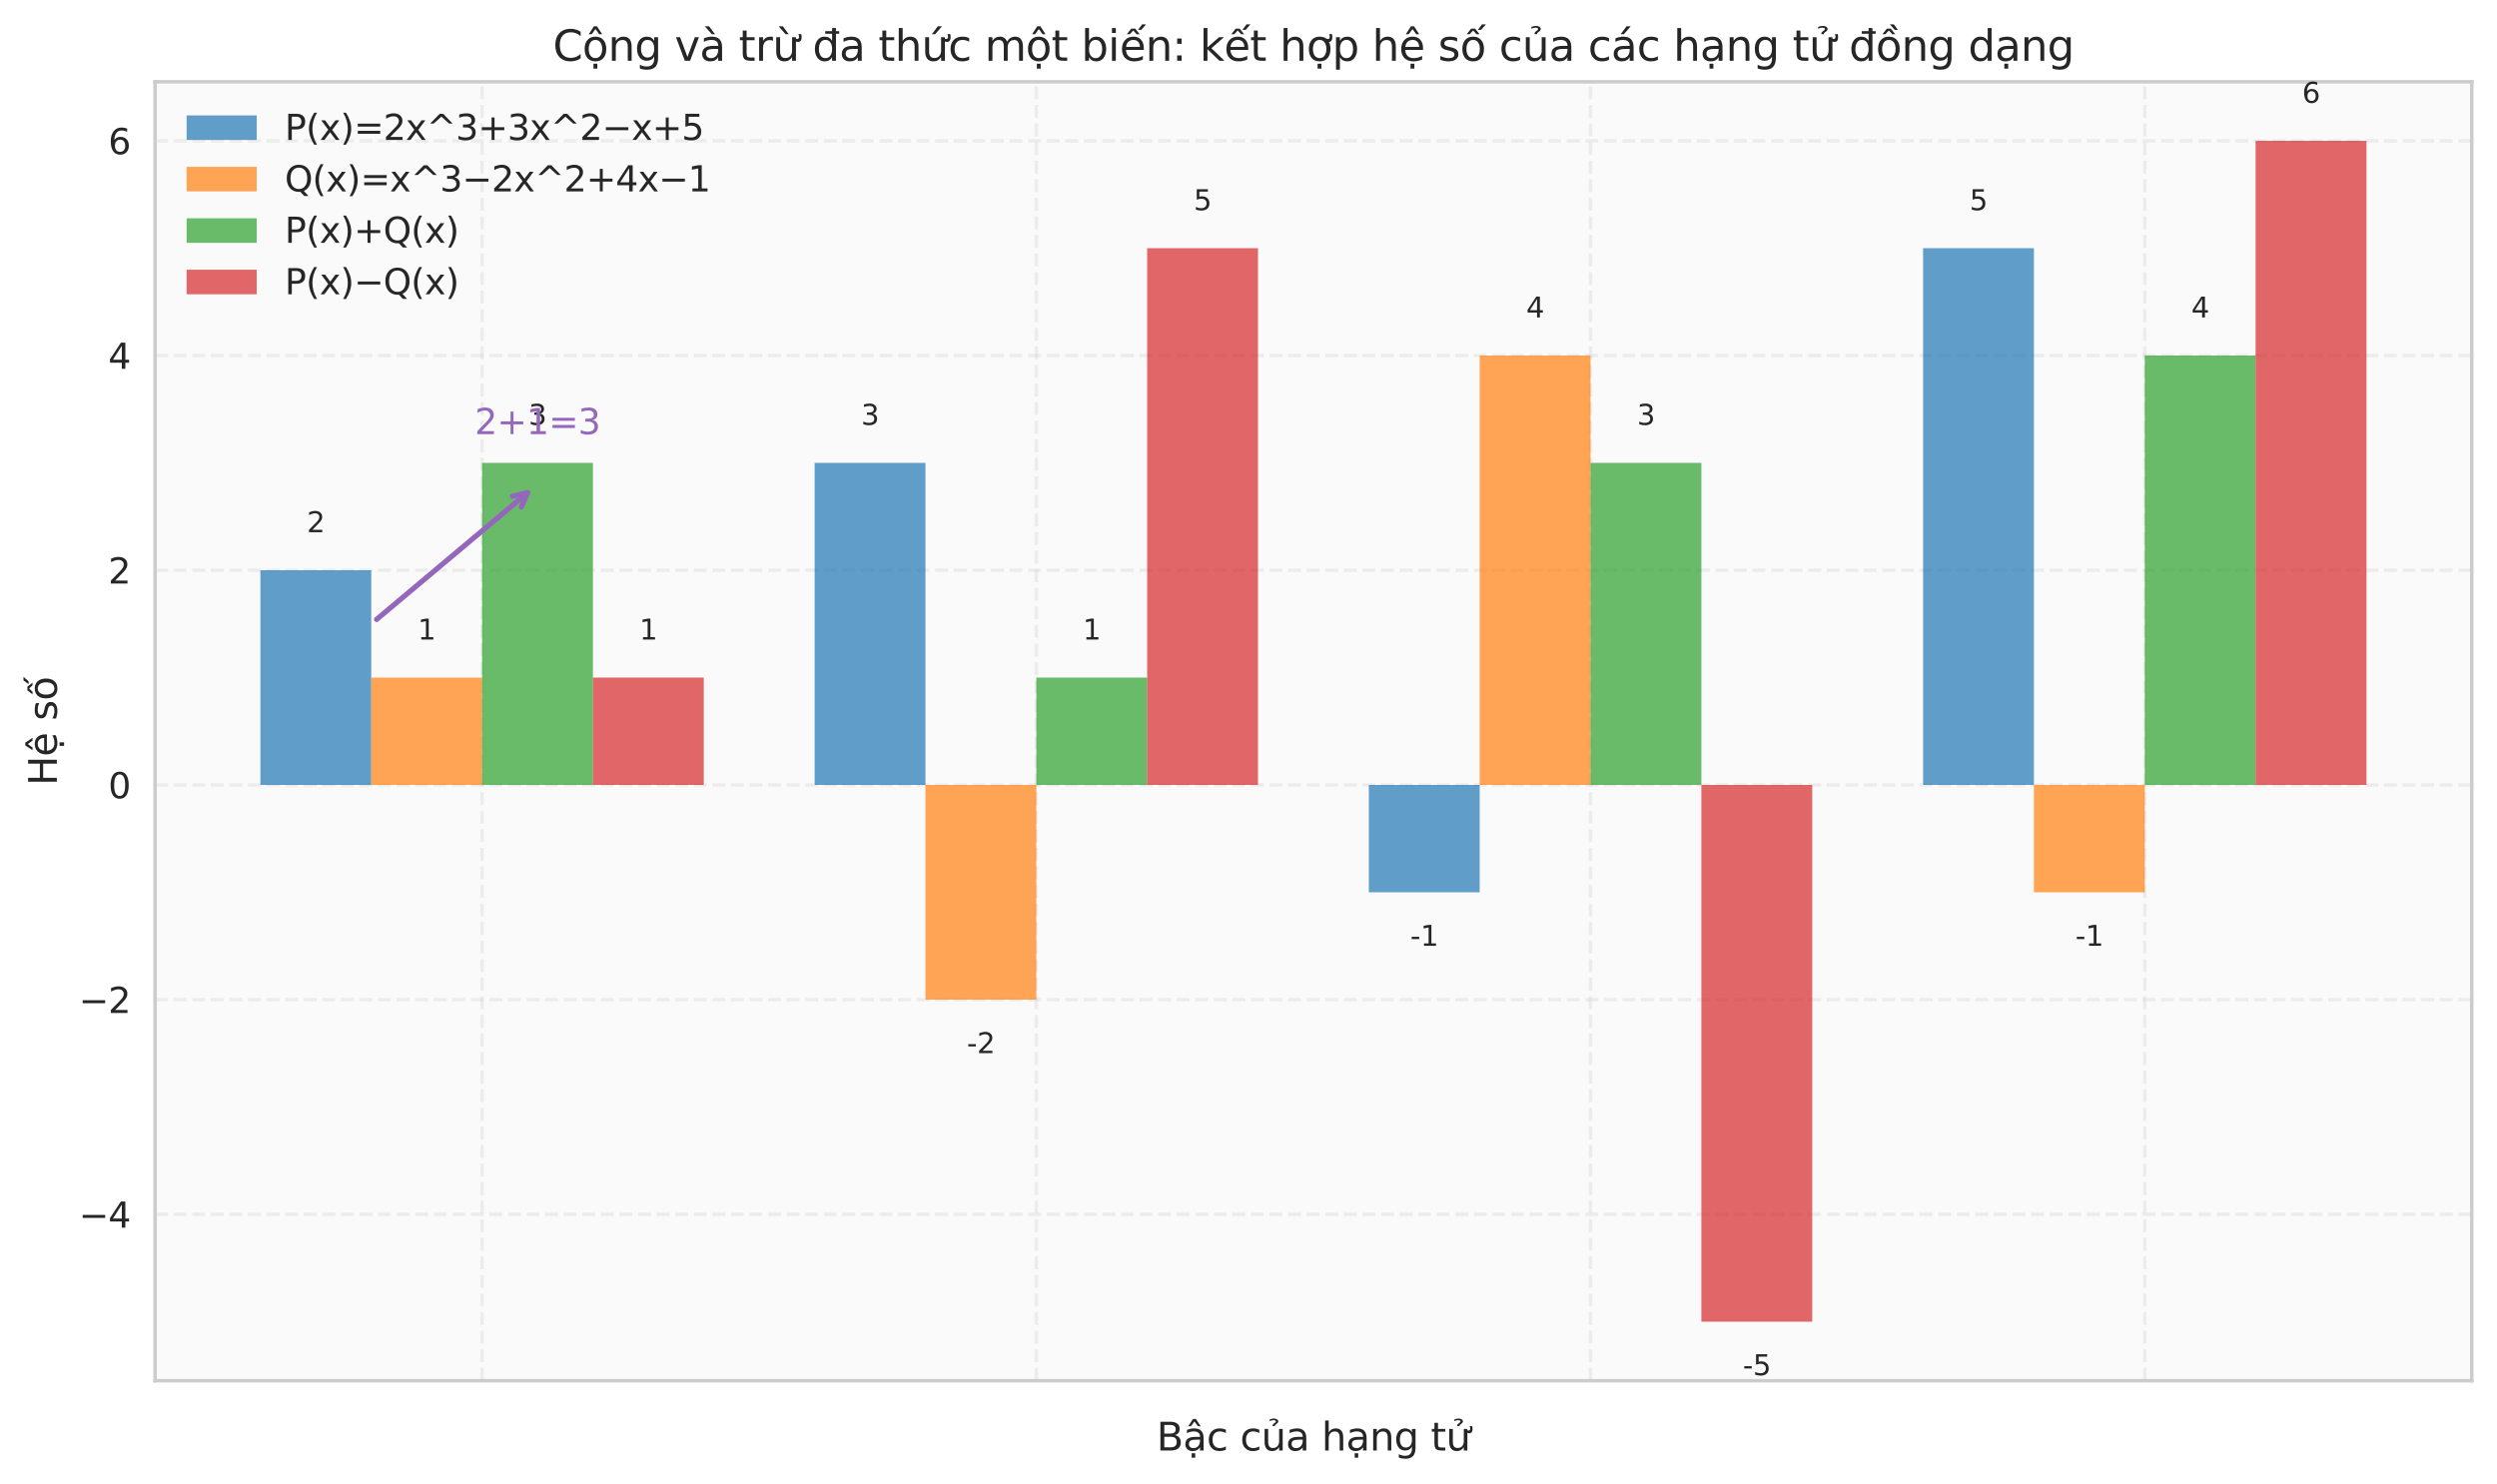 <?xml version="1.0" encoding="utf-8" standalone="no"?>
<!DOCTYPE svg PUBLIC "-//W3C//DTD SVG 1.1//EN"
  "http://www.w3.org/Graphics/SVG/1.1/DTD/svg11.dtd">
<svg xmlns:xlink="http://www.w3.org/1999/xlink" width="712.517pt" height="423.448pt" viewBox="0 0 712.517 423.448" xmlns="http://www.w3.org/2000/svg" version="1.1">
 <defs>
  <style type="text/css">*{stroke-linejoin: round; stroke-linecap: butt}</style>
 </defs>
 <g id="figure_1">
  <g id="patch_1">
   <path d="M 0 423.448 
L 712.517 423.448 
L 712.517 0 
L 0 0 
z
" style="fill: #ffffff"/>
  </g>
  <g id="axes_1">
   <g id="patch_2">
    <path d="M 44.253 394.051 
L 705.317 394.051 
L 705.317 23.342 
L 44.253 23.342 
z
" style="fill: #fafafa"/>
   </g>
   <g id="matplotlib.axis_1">
    <g id="xtick_1">
     <g id="line2d_1">
      <path d="M 137.561 394.051 
L 137.561 23.342 
" clip-path="url(#pf7cdc76fb6)" style="fill: none; stroke-dasharray: 3.7,1.6; stroke-dashoffset: 0; stroke: #cccccc; stroke-opacity: 0.3"/>
     </g>
     <g id="line2d_2"/>
    </g>
    <g id="xtick_2">
     <g id="line2d_3">
      <path d="M 295.711 394.051 
L 295.711 23.342 
" clip-path="url(#pf7cdc76fb6)" style="fill: none; stroke-dasharray: 3.7,1.6; stroke-dashoffset: 0; stroke: #cccccc; stroke-opacity: 0.3"/>
     </g>
     <g id="line2d_4"/>
    </g>
    <g id="xtick_3">
     <g id="line2d_5">
      <path d="M 453.86 394.051 
L 453.86 23.342 
" clip-path="url(#pf7cdc76fb6)" style="fill: none; stroke-dasharray: 3.7,1.6; stroke-dashoffset: 0; stroke: #cccccc; stroke-opacity: 0.3"/>
     </g>
     <g id="line2d_6"/>
    </g>
    <g id="xtick_4">
     <g id="line2d_7">
      <path d="M 612.009 394.051 
L 612.009 23.342 
" clip-path="url(#pf7cdc76fb6)" style="fill: none; stroke-dasharray: 3.7,1.6; stroke-dashoffset: 0; stroke: #cccccc; stroke-opacity: 0.3"/>
     </g>
     <g id="line2d_8"/>
    </g>
    <g id="text_1">
     <!-- Bậc của hạng tử -->
     <g style="fill: #262626" transform="translate(330.018 413.961) scale(0.11 -0.11)">
      <defs>
       <path id="DejaVuSans-42" d="M 1259 2228 
L 1259 519 
L 2272 519 
Q 2781 519 3026 730 
Q 3272 941 3272 1375 
Q 3272 1813 3026 2020 
Q 2781 2228 2272 2228 
L 1259 2228 
z
M 1259 4147 
L 1259 2741 
L 2194 2741 
Q 2656 2741 2882 2914 
Q 3109 3088 3109 3444 
Q 3109 3797 2882 3972 
Q 2656 4147 2194 4147 
L 1259 4147 
z
M 628 4666 
L 2241 4666 
Q 2963 4666 3353 4366 
Q 3744 4066 3744 3513 
Q 3744 3084 3544 2831 
Q 3344 2578 2956 2516 
Q 3422 2416 3680 2098 
Q 3938 1781 3938 1306 
Q 3938 681 3513 340 
Q 3088 0 2303 0 
L 628 0 
L 628 4666 
z
" transform="scale(0.016)"/>
       <path id="DejaVuSans-1ead" d="M 2194 1759 
Q 1497 1759 1228 1600 
Q 959 1441 959 1056 
Q 959 750 1161 570 
Q 1363 391 1709 391 
Q 2188 391 2477 730 
Q 2766 1069 2766 1631 
L 2766 1759 
L 2194 1759 
z
M 3341 1997 
L 3341 0 
L 2766 0 
L 2766 531 
Q 2569 213 2275 61 
Q 1981 -91 1556 -91 
Q 1019 -91 701 211 
Q 384 513 384 1019 
Q 384 1609 779 1909 
Q 1175 2209 1959 2209 
L 2766 2209 
L 2766 2266 
Q 2766 2663 2505 2880 
Q 2244 3097 1772 3097 
Q 1472 3097 1187 3025 
Q 903 2953 641 2809 
L 641 3341 
Q 956 3463 1253 3523 
Q 1550 3584 1831 3584 
Q 2591 3584 2966 3190 
Q 3341 2797 3341 1997 
z
M 1625 5119 
L 2087 5119 
L 2853 3944 
L 2419 3944 
L 1856 4709 
L 1294 3944 
L 859 3944 
L 1625 5119 
z
M 1410 -441 
L 1985 -441 
L 1985 -1172 
L 1410 -1172 
L 1410 -441 
z
" transform="scale(0.016)"/>
       <path id="DejaVuSans-63" d="M 3122 3366 
L 3122 2828 
Q 2878 2963 2633 3030 
Q 2388 3097 2138 3097 
Q 1578 3097 1268 2742 
Q 959 2388 959 1747 
Q 959 1106 1268 751 
Q 1578 397 2138 397 
Q 2388 397 2633 464 
Q 2878 531 3122 666 
L 3122 134 
Q 2881 22 2623 -34 
Q 2366 -91 2075 -91 
Q 1284 -91 818 406 
Q 353 903 353 1747 
Q 353 2603 823 3093 
Q 1294 3584 2113 3584 
Q 2378 3584 2631 3529 
Q 2884 3475 3122 3366 
z
" transform="scale(0.016)"/>
       <path id="DejaVuSans-20" transform="scale(0.016)"/>
       <path id="DejaVuSans-1ee7" d="M 544 1381 
L 544 3500 
L 1119 3500 
L 1119 1403 
Q 1119 906 1312 657 
Q 1506 409 1894 409 
Q 2359 409 2629 706 
Q 2900 1003 2900 1516 
L 2900 3500 
L 3475 3500 
L 3475 0 
L 2900 0 
L 2900 538 
Q 2691 219 2414 64 
Q 2138 -91 1772 -91 
Q 1169 -91 856 284 
Q 544 659 544 1381 
z
M 1991 3584 
L 1991 3584 
z
M 1364 5025 
Q 1714 5184 2042 5184 
Q 2367 5184 2565 5051 
Q 2764 4919 2764 4709 
Q 2764 4519 2489 4316 
L 2351 4216 
Q 2242 4134 2230 4106 
Q 2208 4056 2208 3956 
L 1836 3956 
L 1836 3994 
Q 1836 4119 1883 4203 
Q 1930 4288 2089 4403 
L 2230 4509 
Q 2373 4616 2373 4741 
Q 2373 4806 2276 4862 
Q 2180 4919 1958 4919 
Q 1676 4919 1364 4756 
L 1364 5025 
z
" transform="scale(0.016)"/>
       <path id="DejaVuSans-61" d="M 2194 1759 
Q 1497 1759 1228 1600 
Q 959 1441 959 1056 
Q 959 750 1161 570 
Q 1363 391 1709 391 
Q 2188 391 2477 730 
Q 2766 1069 2766 1631 
L 2766 1759 
L 2194 1759 
z
M 3341 1997 
L 3341 0 
L 2766 0 
L 2766 531 
Q 2569 213 2275 61 
Q 1981 -91 1556 -91 
Q 1019 -91 701 211 
Q 384 513 384 1019 
Q 384 1609 779 1909 
Q 1175 2209 1959 2209 
L 2766 2209 
L 2766 2266 
Q 2766 2663 2505 2880 
Q 2244 3097 1772 3097 
Q 1472 3097 1187 3025 
Q 903 2953 641 2809 
L 641 3341 
Q 956 3463 1253 3523 
Q 1550 3584 1831 3584 
Q 2591 3584 2966 3190 
Q 3341 2797 3341 1997 
z
" transform="scale(0.016)"/>
       <path id="DejaVuSans-68" d="M 3513 2113 
L 3513 0 
L 2938 0 
L 2938 2094 
Q 2938 2591 2744 2837 
Q 2550 3084 2163 3084 
Q 1697 3084 1428 2787 
Q 1159 2491 1159 1978 
L 1159 0 
L 581 0 
L 581 4863 
L 1159 4863 
L 1159 2956 
Q 1366 3272 1645 3428 
Q 1925 3584 2291 3584 
Q 2894 3584 3203 3211 
Q 3513 2838 3513 2113 
z
" transform="scale(0.016)"/>
       <path id="DejaVuSans-1ea1" d="M 1410 -441 
L 1985 -441 
L 1985 -1172 
L 1410 -1172 
L 1410 -441 
z
M 2194 1759 
Q 1497 1759 1228 1600 
Q 959 1441 959 1056 
Q 959 750 1161 570 
Q 1363 391 1709 391 
Q 2188 391 2477 730 
Q 2766 1069 2766 1631 
L 2766 1759 
L 2194 1759 
z
M 3341 1997 
L 3341 0 
L 2766 0 
L 2766 531 
Q 2569 213 2275 61 
Q 1981 -91 1556 -91 
Q 1019 -91 701 211 
Q 384 513 384 1019 
Q 384 1609 779 1909 
Q 1175 2209 1959 2209 
L 2766 2209 
L 2766 2266 
Q 2766 2663 2505 2880 
Q 2244 3097 1772 3097 
Q 1472 3097 1187 3025 
Q 903 2953 641 2809 
L 641 3341 
Q 956 3463 1253 3523 
Q 1550 3584 1831 3584 
Q 2591 3584 2966 3190 
Q 3341 2797 3341 1997 
z
" transform="scale(0.016)"/>
       <path id="DejaVuSans-6e" d="M 3513 2113 
L 3513 0 
L 2938 0 
L 2938 2094 
Q 2938 2591 2744 2837 
Q 2550 3084 2163 3084 
Q 1697 3084 1428 2787 
Q 1159 2491 1159 1978 
L 1159 0 
L 581 0 
L 581 3500 
L 1159 3500 
L 1159 2956 
Q 1366 3272 1645 3428 
Q 1925 3584 2291 3584 
Q 2894 3584 3203 3211 
Q 3513 2838 3513 2113 
z
" transform="scale(0.016)"/>
       <path id="DejaVuSans-67" d="M 2906 1791 
Q 2906 2416 2648 2759 
Q 2391 3103 1925 3103 
Q 1463 3103 1205 2759 
Q 947 2416 947 1791 
Q 947 1169 1205 825 
Q 1463 481 1925 481 
Q 2391 481 2648 825 
Q 2906 1169 2906 1791 
z
M 3481 434 
Q 3481 -459 3084 -895 
Q 2688 -1331 1869 -1331 
Q 1566 -1331 1297 -1286 
Q 1028 -1241 775 -1147 
L 775 -588 
Q 1028 -725 1275 -790 
Q 1522 -856 1778 -856 
Q 2344 -856 2625 -561 
Q 2906 -266 2906 331 
L 2906 616 
Q 2728 306 2450 153 
Q 2172 0 1784 0 
Q 1141 0 747 490 
Q 353 981 353 1791 
Q 353 2603 747 3093 
Q 1141 3584 1784 3584 
Q 2172 3584 2450 3431 
Q 2728 3278 2906 2969 
L 2906 3500 
L 3481 3500 
L 3481 434 
z
" transform="scale(0.016)"/>
       <path id="DejaVuSans-74" d="M 1172 4494 
L 1172 3500 
L 2356 3500 
L 2356 3053 
L 1172 3053 
L 1172 1153 
Q 1172 725 1289 603 
Q 1406 481 1766 481 
L 2356 481 
L 2356 0 
L 1766 0 
Q 1100 0 847 248 
Q 594 497 594 1153 
L 594 3053 
L 172 3053 
L 172 3500 
L 594 3500 
L 594 4494 
L 1172 4494 
z
" transform="scale(0.016)"/>
       <path id="DejaVuSans-1eed" d="M 3094 3136 
L 3094 3508 
Q 3285 3367 3422 3300 
Q 3560 3233 3657 3233 
Q 3800 3233 3872 3319 
Q 3944 3405 3944 3573 
Q 3944 3673 3920 3770 
Q 3897 3867 3850 3964 
L 4266 3964 
Q 4297 3845 4312 3739 
Q 4328 3633 4328 3539 
Q 4328 3158 4192 2978 
Q 4057 2798 3766 2798 
Q 3616 2798 3452 2881 
Q 3288 2964 3094 3136 
z
M 552 1381 
L 552 3500 
L 1127 3500 
L 1127 1403 
Q 1127 906 1320 657 
Q 1514 409 1902 409 
Q 2367 409 2637 706 
Q 2908 1003 2908 1516 
L 2908 3500 
L 3483 3500 
L 3483 0 
L 2908 0 
L 2908 538 
Q 2699 219 2422 64 
Q 2146 -91 1780 -91 
Q 1177 -91 864 284 
Q 552 659 552 1381 
z
M 1999 3584 
L 1999 3584 
z
M 1364 5025 
Q 1714 5184 2042 5184 
Q 2367 5184 2565 5051 
Q 2764 4919 2764 4709 
Q 2764 4519 2489 4316 
L 2351 4216 
Q 2242 4134 2230 4106 
Q 2208 4056 2208 3956 
L 1836 3956 
L 1836 3994 
Q 1836 4119 1883 4203 
Q 1930 4288 2089 4403 
L 2230 4509 
Q 2373 4616 2373 4741 
Q 2373 4806 2276 4862 
Q 2180 4919 1958 4919 
Q 1676 4919 1364 4756 
L 1364 5025 
z
" transform="scale(0.016)"/>
      </defs>
      <use xlink:href="#DejaVuSans-42"/>
      <use xlink:href="#DejaVuSans-1ead" transform="translate(68.604 0)"/>
      <use xlink:href="#DejaVuSans-63" transform="translate(129.883 0)"/>
      <use xlink:href="#DejaVuSans-20" transform="translate(184.863 0)"/>
      <use xlink:href="#DejaVuSans-63" transform="translate(216.65 0)"/>
      <use xlink:href="#DejaVuSans-1ee7" transform="translate(271.631 0)"/>
      <use xlink:href="#DejaVuSans-61" transform="translate(335.01 0)"/>
      <use xlink:href="#DejaVuSans-20" transform="translate(396.289 0)"/>
      <use xlink:href="#DejaVuSans-68" transform="translate(428.076 0)"/>
      <use xlink:href="#DejaVuSans-1ea1" transform="translate(491.455 0)"/>
      <use xlink:href="#DejaVuSans-6e" transform="translate(552.734 0)"/>
      <use xlink:href="#DejaVuSans-67" transform="translate(616.113 0)"/>
      <use xlink:href="#DejaVuSans-20" transform="translate(679.59 0)"/>
      <use xlink:href="#DejaVuSans-74" transform="translate(711.377 0)"/>
      <use xlink:href="#DejaVuSans-1eed" transform="translate(750.586 0)"/>
     </g>
    </g>
   </g>
   <g id="matplotlib.axis_2">
    <g id="ytick_1">
     <g id="line2d_9">
      <path d="M 44.253 346.563 
L 705.317 346.563 
" clip-path="url(#pf7cdc76fb6)" style="fill: none; stroke-dasharray: 3.7,1.6; stroke-dashoffset: 0; stroke: #cccccc; stroke-opacity: 0.3"/>
     </g>
     <g id="line2d_10"/>
     <g id="text_2">
      <!-- −4 -->
      <g style="fill: #262626" transform="translate(22.511 350.362) scale(0.1 -0.1)">
       <defs>
        <path id="DejaVuSans-2212" d="M 678 2272 
L 4684 2272 
L 4684 1741 
L 678 1741 
L 678 2272 
z
" transform="scale(0.016)"/>
        <path id="DejaVuSans-34" d="M 2419 4116 
L 825 1625 
L 2419 1625 
L 2419 4116 
z
M 2253 4666 
L 3047 4666 
L 3047 1625 
L 3713 1625 
L 3713 1100 
L 3047 1100 
L 3047 0 
L 2419 0 
L 2419 1100 
L 313 1100 
L 313 1709 
L 2253 4666 
z
" transform="scale(0.016)"/>
       </defs>
       <use xlink:href="#DejaVuSans-2212"/>
       <use xlink:href="#DejaVuSans-34" transform="translate(83.789 0)"/>
      </g>
     </g>
    </g>
    <g id="ytick_2">
     <g id="line2d_11">
      <path d="M 44.253 285.289 
L 705.317 285.289 
" clip-path="url(#pf7cdc76fb6)" style="fill: none; stroke-dasharray: 3.7,1.6; stroke-dashoffset: 0; stroke: #cccccc; stroke-opacity: 0.3"/>
     </g>
     <g id="line2d_12"/>
     <g id="text_3">
      <!-- −2 -->
      <g style="fill: #262626" transform="translate(22.511 289.088) scale(0.1 -0.1)">
       <defs>
        <path id="DejaVuSans-32" d="M 1228 531 
L 3431 531 
L 3431 0 
L 469 0 
L 469 531 
Q 828 903 1448 1529 
Q 2069 2156 2228 2338 
Q 2531 2678 2651 2914 
Q 2772 3150 2772 3378 
Q 2772 3750 2511 3984 
Q 2250 4219 1831 4219 
Q 1534 4219 1204 4116 
Q 875 4013 500 3803 
L 500 4441 
Q 881 4594 1212 4672 
Q 1544 4750 1819 4750 
Q 2544 4750 2975 4387 
Q 3406 4025 3406 3419 
Q 3406 3131 3298 2873 
Q 3191 2616 2906 2266 
Q 2828 2175 2409 1742 
Q 1991 1309 1228 531 
z
" transform="scale(0.016)"/>
       </defs>
       <use xlink:href="#DejaVuSans-2212"/>
       <use xlink:href="#DejaVuSans-32" transform="translate(83.789 0)"/>
      </g>
     </g>
    </g>
    <g id="ytick_3">
     <g id="line2d_13">
      <path d="M 44.253 224.015 
L 705.317 224.015 
" clip-path="url(#pf7cdc76fb6)" style="fill: none; stroke-dasharray: 3.7,1.6; stroke-dashoffset: 0; stroke: #cccccc; stroke-opacity: 0.3"/>
     </g>
     <g id="line2d_14"/>
     <g id="text_4">
      <!-- 0 -->
      <g style="fill: #262626" transform="translate(30.891 227.814) scale(0.1 -0.1)">
       <defs>
        <path id="DejaVuSans-30" d="M 2034 4250 
Q 1547 4250 1301 3770 
Q 1056 3291 1056 2328 
Q 1056 1369 1301 889 
Q 1547 409 2034 409 
Q 2525 409 2770 889 
Q 3016 1369 3016 2328 
Q 3016 3291 2770 3770 
Q 2525 4250 2034 4250 
z
M 2034 4750 
Q 2819 4750 3233 4129 
Q 3647 3509 3647 2328 
Q 3647 1150 3233 529 
Q 2819 -91 2034 -91 
Q 1250 -91 836 529 
Q 422 1150 422 2328 
Q 422 3509 836 4129 
Q 1250 4750 2034 4750 
z
" transform="scale(0.016)"/>
       </defs>
       <use xlink:href="#DejaVuSans-30"/>
      </g>
     </g>
    </g>
    <g id="ytick_4">
     <g id="line2d_15">
      <path d="M 44.253 162.741 
L 705.317 162.741 
" clip-path="url(#pf7cdc76fb6)" style="fill: none; stroke-dasharray: 3.7,1.6; stroke-dashoffset: 0; stroke: #cccccc; stroke-opacity: 0.3"/>
     </g>
     <g id="line2d_16"/>
     <g id="text_5">
      <!-- 2 -->
      <g style="fill: #262626" transform="translate(30.891 166.54) scale(0.1 -0.1)">
       <use xlink:href="#DejaVuSans-32"/>
      </g>
     </g>
    </g>
    <g id="ytick_5">
     <g id="line2d_17">
      <path d="M 44.253 101.466 
L 705.317 101.466 
" clip-path="url(#pf7cdc76fb6)" style="fill: none; stroke-dasharray: 3.7,1.6; stroke-dashoffset: 0; stroke: #cccccc; stroke-opacity: 0.3"/>
     </g>
     <g id="line2d_18"/>
     <g id="text_6">
      <!-- 4 -->
      <g style="fill: #262626" transform="translate(30.891 105.266) scale(0.1 -0.1)">
       <use xlink:href="#DejaVuSans-34"/>
      </g>
     </g>
    </g>
    <g id="ytick_6">
     <g id="line2d_19">
      <path d="M 44.253 40.192 
L 705.317 40.192 
" clip-path="url(#pf7cdc76fb6)" style="fill: none; stroke-dasharray: 3.7,1.6; stroke-dashoffset: 0; stroke: #cccccc; stroke-opacity: 0.3"/>
     </g>
     <g id="line2d_20"/>
     <g id="text_7">
      <!-- 6 -->
      <g style="fill: #262626" transform="translate(30.891 43.991) scale(0.1 -0.1)">
       <defs>
        <path id="DejaVuSans-36" d="M 2113 2584 
Q 1688 2584 1439 2293 
Q 1191 2003 1191 1497 
Q 1191 994 1439 701 
Q 1688 409 2113 409 
Q 2538 409 2786 701 
Q 3034 994 3034 1497 
Q 3034 2003 2786 2293 
Q 2538 2584 2113 2584 
z
M 3366 4563 
L 3366 3988 
Q 3128 4100 2886 4159 
Q 2644 4219 2406 4219 
Q 1781 4219 1451 3797 
Q 1122 3375 1075 2522 
Q 1259 2794 1537 2939 
Q 1816 3084 2150 3084 
Q 2853 3084 3261 2657 
Q 3669 2231 3669 1497 
Q 3669 778 3244 343 
Q 2819 -91 2113 -91 
Q 1303 -91 875 529 
Q 447 1150 447 2328 
Q 447 3434 972 4092 
Q 1497 4750 2381 4750 
Q 2619 4750 2861 4703 
Q 3103 4656 3366 4563 
z
" transform="scale(0.016)"/>
       </defs>
       <use xlink:href="#DejaVuSans-36"/>
      </g>
     </g>
    </g>
    <g id="text_8">
     <!-- Hệ số -->
     <g style="fill: #262626" transform="translate(16.223 224.195) rotate(-90) scale(0.11 -0.11)">
      <defs>
       <path id="DejaVuSans-48" d="M 628 4666 
L 1259 4666 
L 1259 2753 
L 3553 2753 
L 3553 4666 
L 4184 4666 
L 4184 0 
L 3553 0 
L 3553 2222 
L 1259 2222 
L 1259 0 
L 628 0 
L 628 4666 
z
" transform="scale(0.016)"/>
       <path id="DejaVuSans-1ec7" d="M 1738 -441 
L 2313 -441 
L 2313 -1172 
L 1738 -1172 
L 1738 -441 
z
M 3597 1894 
L 3597 1613 
L 953 1613 
Q 991 1019 1311 708 
Q 1631 397 2203 397 
Q 2534 397 2845 478 
Q 3156 559 3463 722 
L 3463 178 
Q 3153 47 2828 -22 
Q 2503 -91 2169 -91 
Q 1331 -91 842 396 
Q 353 884 353 1716 
Q 353 2575 817 3079 
Q 1281 3584 2069 3584 
Q 2775 3584 3186 3129 
Q 3597 2675 3597 1894 
z
M 3022 2063 
Q 3016 2534 2758 2815 
Q 2500 3097 2075 3097 
Q 1594 3097 1305 2825 
Q 1016 2553 972 2059 
L 3022 2063 
z
M 1738 -441 
L 2313 -441 
L 2313 -1172 
L 1738 -1172 
L 1738 -441 
z
M 1801 5119 
L 2263 5119 
L 3029 3944 
L 2595 3944 
L 2032 4709 
L 1470 3944 
L 1035 3944 
L 1801 5119 
z
" transform="scale(0.016)"/>
       <path id="DejaVuSans-73" d="M 2834 3397 
L 2834 2853 
Q 2591 2978 2328 3040 
Q 2066 3103 1784 3103 
Q 1356 3103 1142 2972 
Q 928 2841 928 2578 
Q 928 2378 1081 2264 
Q 1234 2150 1697 2047 
L 1894 2003 
Q 2506 1872 2764 1633 
Q 3022 1394 3022 966 
Q 3022 478 2636 193 
Q 2250 -91 1575 -91 
Q 1294 -91 989 -36 
Q 684 19 347 128 
L 347 722 
Q 666 556 975 473 
Q 1284 391 1588 391 
Q 1994 391 2212 530 
Q 2431 669 2431 922 
Q 2431 1156 2273 1281 
Q 2116 1406 1581 1522 
L 1381 1569 
Q 847 1681 609 1914 
Q 372 2147 372 2553 
Q 372 3047 722 3315 
Q 1072 3584 1716 3584 
Q 2034 3584 2315 3537 
Q 2597 3491 2834 3397 
z
" transform="scale(0.016)"/>
       <path id="DejaVuSans-1ed1" d="M 1658 4775 
L 2246 4775 
L 2905 3944 
L 2471 3944 
L 1952 4500 
L 1433 3944 
L 999 3944 
L 1658 4775 
z
M 3268 5409 
L 3846 5409 
L 3134 4584 
L 2655 4584 
L 3268 5409 
z
M 1959 3097 
Q 1497 3097 1228 2736 
Q 959 2375 959 1747 
Q 959 1119 1226 758 
Q 1494 397 1959 397 
Q 2419 397 2687 759 
Q 2956 1122 2956 1747 
Q 2956 2369 2687 2733 
Q 2419 3097 1959 3097 
z
M 1959 3584 
Q 2709 3584 3137 3096 
Q 3566 2609 3566 1747 
Q 3566 888 3137 398 
Q 2709 -91 1959 -91 
Q 1206 -91 779 398 
Q 353 888 353 1747 
Q 353 2609 779 3096 
Q 1206 3584 1959 3584 
z
" transform="scale(0.016)"/>
      </defs>
      <use xlink:href="#DejaVuSans-48"/>
      <use xlink:href="#DejaVuSans-1ec7" transform="translate(75.195 0)"/>
      <use xlink:href="#DejaVuSans-20" transform="translate(136.719 0)"/>
      <use xlink:href="#DejaVuSans-73" transform="translate(168.506 0)"/>
      <use xlink:href="#DejaVuSans-1ed1" transform="translate(220.605 0)"/>
     </g>
    </g>
   </g>
   <g id="patch_3">
    <path d="M 74.302 224.015 
L 105.931 224.015 
L 105.931 162.741 
L 74.302 162.741 
z
" clip-path="url(#pf7cdc76fb6)" style="fill: #1f77b4; opacity: 0.7"/>
   </g>
   <g id="patch_4">
    <path d="M 232.451 224.015 
L 264.081 224.015 
L 264.081 132.104 
L 232.451 132.104 
z
" clip-path="url(#pf7cdc76fb6)" style="fill: #1f77b4; opacity: 0.7"/>
   </g>
   <g id="patch_5">
    <path d="M 390.6 224.015 
L 422.23 224.015 
L 422.23 254.652 
L 390.6 254.652 
z
" clip-path="url(#pf7cdc76fb6)" style="fill: #1f77b4; opacity: 0.7"/>
   </g>
   <g id="patch_6">
    <path d="M 548.749 224.015 
L 580.379 224.015 
L 580.379 70.829 
L 548.749 70.829 
z
" clip-path="url(#pf7cdc76fb6)" style="fill: #1f77b4; opacity: 0.7"/>
   </g>
   <g id="patch_7">
    <path d="M 105.931 224.015 
L 137.561 224.015 
L 137.561 193.378 
L 105.931 193.378 
z
" clip-path="url(#pf7cdc76fb6)" style="fill: #ff7f0e; opacity: 0.7"/>
   </g>
   <g id="patch_8">
    <path d="M 264.081 224.015 
L 295.711 224.015 
L 295.711 285.289 
L 264.081 285.289 
z
" clip-path="url(#pf7cdc76fb6)" style="fill: #ff7f0e; opacity: 0.7"/>
   </g>
   <g id="patch_9">
    <path d="M 422.23 224.015 
L 453.86 224.015 
L 453.86 101.466 
L 422.23 101.466 
z
" clip-path="url(#pf7cdc76fb6)" style="fill: #ff7f0e; opacity: 0.7"/>
   </g>
   <g id="patch_10">
    <path d="M 580.379 224.015 
L 612.009 224.015 
L 612.009 254.652 
L 580.379 254.652 
z
" clip-path="url(#pf7cdc76fb6)" style="fill: #ff7f0e; opacity: 0.7"/>
   </g>
   <g id="patch_11">
    <path d="M 137.561 224.015 
L 169.191 224.015 
L 169.191 132.104 
L 137.561 132.104 
z
" clip-path="url(#pf7cdc76fb6)" style="fill: #2ca02c; opacity: 0.7"/>
   </g>
   <g id="patch_12">
    <path d="M 295.711 224.015 
L 327.34 224.015 
L 327.34 193.378 
L 295.711 193.378 
z
" clip-path="url(#pf7cdc76fb6)" style="fill: #2ca02c; opacity: 0.7"/>
   </g>
   <g id="patch_13">
    <path d="M 453.86 224.015 
L 485.49 224.015 
L 485.49 132.104 
L 453.86 132.104 
z
" clip-path="url(#pf7cdc76fb6)" style="fill: #2ca02c; opacity: 0.7"/>
   </g>
   <g id="patch_14">
    <path d="M 612.009 224.015 
L 643.639 224.015 
L 643.639 101.466 
L 612.009 101.466 
z
" clip-path="url(#pf7cdc76fb6)" style="fill: #2ca02c; opacity: 0.7"/>
   </g>
   <g id="patch_15">
    <path d="M 169.191 224.015 
L 200.821 224.015 
L 200.821 193.378 
L 169.191 193.378 
z
" clip-path="url(#pf7cdc76fb6)" style="fill: #d62728; opacity: 0.7"/>
   </g>
   <g id="patch_16">
    <path d="M 327.34 224.015 
L 358.97 224.015 
L 358.97 70.829 
L 327.34 70.829 
z
" clip-path="url(#pf7cdc76fb6)" style="fill: #d62728; opacity: 0.7"/>
   </g>
   <g id="patch_17">
    <path d="M 485.49 224.015 
L 517.119 224.015 
L 517.119 377.2 
L 485.49 377.2 
z
" clip-path="url(#pf7cdc76fb6)" style="fill: #d62728; opacity: 0.7"/>
   </g>
   <g id="patch_18">
    <path d="M 643.639 224.015 
L 675.269 224.015 
L 675.269 40.192 
L 643.639 40.192 
z
" clip-path="url(#pf7cdc76fb6)" style="fill: #d62728; opacity: 0.7"/>
   </g>
   <g id="patch_19">
    <path d="M 107.463 176.773 
Q 129.653 158.145 150.559 140.596 
" clip-path="url(#pf7cdc76fb6)" style="fill: none; stroke: #9467bd; stroke-width: 1.5; stroke-linecap: round"/>
    <path d="M 146.209 141.636 
L 150.559 140.596 
L 148.781 144.7 
" clip-path="url(#pf7cdc76fb6)" style="fill: none; stroke: #9467bd; stroke-width: 1.5; stroke-linecap: round"/>
   </g>
   <g id="patch_20">
    <path d="M 44.253 394.051 
L 44.253 23.342 
" style="fill: none; stroke: #cccccc; stroke-linejoin: miter; stroke-linecap: square"/>
   </g>
   <g id="patch_21">
    <path d="M 705.317 394.051 
L 705.317 23.342 
" style="fill: none; stroke: #cccccc; stroke-linejoin: miter; stroke-linecap: square"/>
   </g>
   <g id="patch_22">
    <path d="M 44.253 394.051 
L 705.317 394.051 
" style="fill: none; stroke: #cccccc; stroke-linejoin: miter; stroke-linecap: square"/>
   </g>
   <g id="patch_23">
    <path d="M 44.253 23.342 
L 705.317 23.342 
" style="fill: none; stroke: #cccccc; stroke-linejoin: miter; stroke-linecap: square"/>
   </g>
   <g id="text_9">
    <!-- 2 -->
    <g style="fill: #262626" transform="translate(87.572 151.886) scale(0.08 -0.08)">
     <use xlink:href="#DejaVuSans-32"/>
    </g>
   </g>
   <g id="text_10">
    <!-- 3 -->
    <g style="fill: #262626" transform="translate(245.721 121.249) scale(0.08 -0.08)">
     <defs>
      <path id="DejaVuSans-33" d="M 2597 2516 
Q 3050 2419 3304 2112 
Q 3559 1806 3559 1356 
Q 3559 666 3084 287 
Q 2609 -91 1734 -91 
Q 1441 -91 1130 -33 
Q 819 25 488 141 
L 488 750 
Q 750 597 1062 519 
Q 1375 441 1716 441 
Q 2309 441 2620 675 
Q 2931 909 2931 1356 
Q 2931 1769 2642 2001 
Q 2353 2234 1838 2234 
L 1294 2234 
L 1294 2753 
L 1863 2753 
Q 2328 2753 2575 2939 
Q 2822 3125 2822 3475 
Q 2822 3834 2567 4026 
Q 2313 4219 1838 4219 
Q 1578 4219 1281 4162 
Q 984 4106 628 3988 
L 628 4550 
Q 988 4650 1302 4700 
Q 1616 4750 1894 4750 
Q 2613 4750 3031 4423 
Q 3450 4097 3450 3541 
Q 3450 3153 3228 2886 
Q 3006 2619 2597 2516 
z
" transform="scale(0.016)"/>
     </defs>
     <use xlink:href="#DejaVuSans-33"/>
    </g>
   </g>
   <g id="text_11">
    <!-- -1 -->
    <g style="fill: #262626" transform="translate(402.427 269.922) scale(0.08 -0.08)">
     <defs>
      <path id="DejaVuSans-2d" d="M 313 2009 
L 1997 2009 
L 1997 1497 
L 313 1497 
L 313 2009 
z
" transform="scale(0.016)"/>
      <path id="DejaVuSans-31" d="M 794 531 
L 1825 531 
L 1825 4091 
L 703 3866 
L 703 4441 
L 1819 4666 
L 2450 4666 
L 2450 531 
L 3481 531 
L 3481 0 
L 794 0 
L 794 531 
z
" transform="scale(0.016)"/>
     </defs>
     <use xlink:href="#DejaVuSans-2d"/>
     <use xlink:href="#DejaVuSans-31" transform="translate(36.084 0)"/>
    </g>
   </g>
   <g id="text_12">
    <!-- 5 -->
    <g style="fill: #262626" transform="translate(562.019 59.974) scale(0.08 -0.08)">
     <defs>
      <path id="DejaVuSans-35" d="M 691 4666 
L 3169 4666 
L 3169 4134 
L 1269 4134 
L 1269 2991 
Q 1406 3038 1543 3061 
Q 1681 3084 1819 3084 
Q 2600 3084 3056 2656 
Q 3513 2228 3513 1497 
Q 3513 744 3044 326 
Q 2575 -91 1722 -91 
Q 1428 -91 1123 -41 
Q 819 9 494 109 
L 494 744 
Q 775 591 1075 516 
Q 1375 441 1709 441 
Q 2250 441 2565 725 
Q 2881 1009 2881 1497 
Q 2881 1984 2565 2268 
Q 2250 2553 1709 2553 
Q 1456 2553 1204 2497 
Q 953 2441 691 2322 
L 691 4666 
z
" transform="scale(0.016)"/>
     </defs>
     <use xlink:href="#DejaVuSans-35"/>
    </g>
   </g>
   <g id="text_13">
    <!-- 1 -->
    <g style="fill: #262626" transform="translate(119.201 182.523) scale(0.08 -0.08)">
     <use xlink:href="#DejaVuSans-31"/>
    </g>
   </g>
   <g id="text_14">
    <!-- -2 -->
    <g style="fill: #262626" transform="translate(275.907 300.559) scale(0.08 -0.08)">
     <use xlink:href="#DejaVuSans-2d"/>
     <use xlink:href="#DejaVuSans-32" transform="translate(36.084 0)"/>
    </g>
   </g>
   <g id="text_15">
    <!-- 4 -->
    <g style="fill: #262626" transform="translate(435.5 90.612) scale(0.08 -0.08)">
     <use xlink:href="#DejaVuSans-34"/>
    </g>
   </g>
   <g id="text_16">
    <!-- -1 -->
    <g style="fill: #262626" transform="translate(592.206 269.922) scale(0.08 -0.08)">
     <use xlink:href="#DejaVuSans-2d"/>
     <use xlink:href="#DejaVuSans-31" transform="translate(36.084 0)"/>
    </g>
   </g>
   <g id="text_17">
    <!-- 3 -->
    <g style="fill: #262626" transform="translate(150.831 121.249) scale(0.08 -0.08)">
     <use xlink:href="#DejaVuSans-33"/>
    </g>
   </g>
   <g id="text_18">
    <!-- 1 -->
    <g style="fill: #262626" transform="translate(308.98 182.523) scale(0.08 -0.08)">
     <use xlink:href="#DejaVuSans-31"/>
    </g>
   </g>
   <g id="text_19">
    <!-- 3 -->
    <g style="fill: #262626" transform="translate(467.13 121.249) scale(0.08 -0.08)">
     <use xlink:href="#DejaVuSans-33"/>
    </g>
   </g>
   <g id="text_20">
    <!-- 4 -->
    <g style="fill: #262626" transform="translate(625.279 90.612) scale(0.08 -0.08)">
     <use xlink:href="#DejaVuSans-34"/>
    </g>
   </g>
   <g id="text_21">
    <!-- 1 -->
    <g style="fill: #262626" transform="translate(182.461 182.523) scale(0.08 -0.08)">
     <use xlink:href="#DejaVuSans-31"/>
    </g>
   </g>
   <g id="text_22">
    <!-- 5 -->
    <g style="fill: #262626" transform="translate(340.61 59.974) scale(0.08 -0.08)">
     <use xlink:href="#DejaVuSans-35"/>
    </g>
   </g>
   <g id="text_23">
    <!-- -5 -->
    <g style="fill: #262626" transform="translate(497.316 392.47) scale(0.08 -0.08)">
     <use xlink:href="#DejaVuSans-2d"/>
     <use xlink:href="#DejaVuSans-35" transform="translate(36.084 0)"/>
    </g>
   </g>
   <g id="text_24">
    <!-- 6 -->
    <g style="fill: #262626" transform="translate(656.909 29.337) scale(0.08 -0.08)">
     <use xlink:href="#DejaVuSans-36"/>
    </g>
   </g>
   <g id="text_25">
    <!-- 2+1=3 -->
    <g style="fill: #9467bd" transform="translate(135.453 123.896) scale(0.1 -0.1)">
     <defs>
      <path id="DejaVuSans-2b" d="M 2944 4013 
L 2944 2272 
L 4684 2272 
L 4684 1741 
L 2944 1741 
L 2944 0 
L 2419 0 
L 2419 1741 
L 678 1741 
L 678 2272 
L 2419 2272 
L 2419 4013 
L 2944 4013 
z
" transform="scale(0.016)"/>
      <path id="DejaVuSans-3d" d="M 678 2906 
L 4684 2906 
L 4684 2381 
L 678 2381 
L 678 2906 
z
M 678 1631 
L 4684 1631 
L 4684 1100 
L 678 1100 
L 678 1631 
z
" transform="scale(0.016)"/>
     </defs>
     <use xlink:href="#DejaVuSans-32"/>
     <use xlink:href="#DejaVuSans-2b" transform="translate(63.623 0)"/>
     <use xlink:href="#DejaVuSans-31" transform="translate(147.412 0)"/>
     <use xlink:href="#DejaVuSans-3d" transform="translate(211.035 0)"/>
     <use xlink:href="#DejaVuSans-33" transform="translate(294.824 0)"/>
    </g>
   </g>
   <g id="text_26">
    <!-- Cộng và trừ đa thức một biến: kết hợp hệ số của các hạng tử đồng dạng -->
    <g style="fill: #262626" transform="translate(157.771 17.342) scale(0.12 -0.12)">
     <defs>
      <path id="DejaVuSans-43" d="M 4122 4306 
L 4122 3641 
Q 3803 3938 3442 4084 
Q 3081 4231 2675 4231 
Q 1875 4231 1450 3742 
Q 1025 3253 1025 2328 
Q 1025 1406 1450 917 
Q 1875 428 2675 428 
Q 3081 428 3442 575 
Q 3803 722 4122 1019 
L 4122 359 
Q 3791 134 3420 21 
Q 3050 -91 2638 -91 
Q 1578 -91 968 557 
Q 359 1206 359 2328 
Q 359 3453 968 4101 
Q 1578 4750 2638 4750 
Q 3056 4750 3426 4639 
Q 3797 4528 4122 4306 
z
" transform="scale(0.016)"/>
      <path id="DejaVuSans-1ed9" d="M 1666 -441 
L 2241 -441 
L 2241 -1172 
L 1666 -1172 
L 1666 -441 
z
M 1959 3097 
Q 1497 3097 1228 2736 
Q 959 2375 959 1747 
Q 959 1119 1226 758 
Q 1494 397 1959 397 
Q 2419 397 2687 759 
Q 2956 1122 2956 1747 
Q 2956 2369 2687 2733 
Q 2419 3097 1959 3097 
z
M 1959 3584 
Q 2709 3584 3137 3096 
Q 3566 2609 3566 1747 
Q 3566 888 3137 398 
Q 2709 -91 1959 -91 
Q 1206 -91 779 398 
Q 353 888 353 1747 
Q 353 2609 779 3096 
Q 1206 3584 1959 3584 
z
M 1666 -441 
L 2241 -441 
L 2241 -1172 
L 1666 -1172 
L 1666 -441 
z
M 1729 5119 
L 2191 5119 
L 2957 3944 
L 2523 3944 
L 1960 4709 
L 1398 3944 
L 963 3944 
L 1729 5119 
z
" transform="scale(0.016)"/>
      <path id="DejaVuSans-76" d="M 191 3500 
L 800 3500 
L 1894 563 
L 2988 3500 
L 3597 3500 
L 2284 0 
L 1503 0 
L 191 3500 
z
" transform="scale(0.016)"/>
      <path id="DejaVuSans-e0" d="M 2194 1759 
Q 1497 1759 1228 1600 
Q 959 1441 959 1056 
Q 959 750 1161 570 
Q 1363 391 1709 391 
Q 2188 391 2477 730 
Q 2766 1069 2766 1631 
L 2766 1759 
L 2194 1759 
z
M 3341 1997 
L 3341 0 
L 2766 0 
L 2766 531 
Q 2569 213 2275 61 
Q 1981 -91 1556 -91 
Q 1019 -91 701 211 
Q 384 513 384 1019 
Q 384 1609 779 1909 
Q 1175 2209 1959 2209 
L 2766 2209 
L 2766 2266 
Q 2766 2663 2505 2880 
Q 2244 3097 1772 3097 
Q 1472 3097 1187 3025 
Q 903 2953 641 2809 
L 641 3341 
Q 956 3463 1253 3523 
Q 1550 3584 1831 3584 
Q 2591 3584 2966 3190 
Q 3341 2797 3341 1997 
z
M 1403 5119 
L 2284 3950 
L 1806 3950 
L 787 5119 
L 1403 5119 
z
" transform="scale(0.016)"/>
      <path id="DejaVuSans-72" d="M 2631 2963 
Q 2534 3019 2420 3045 
Q 2306 3072 2169 3072 
Q 1681 3072 1420 2755 
Q 1159 2438 1159 1844 
L 1159 0 
L 581 0 
L 581 3500 
L 1159 3500 
L 1159 2956 
Q 1341 3275 1631 3429 
Q 1922 3584 2338 3584 
Q 2397 3584 2469 3576 
Q 2541 3569 2628 3553 
L 2631 2963 
z
" transform="scale(0.016)"/>
      <path id="DejaVuSans-1eeb" d="M 1531 5119 
L 2412 3950 
L 1934 3950 
L 915 5119 
L 1531 5119 
z
M 3094 3136 
L 3094 3508 
Q 3285 3367 3422 3300 
Q 3560 3233 3657 3233 
Q 3800 3233 3872 3319 
Q 3944 3405 3944 3573 
Q 3944 3673 3920 3770 
Q 3897 3867 3850 3964 
L 4266 3964 
Q 4297 3845 4312 3739 
Q 4328 3633 4328 3539 
Q 4328 3158 4192 2978 
Q 4057 2798 3766 2798 
Q 3616 2798 3452 2881 
Q 3288 2964 3094 3136 
z
M 552 1381 
L 552 3500 
L 1127 3500 
L 1127 1403 
Q 1127 906 1320 657 
Q 1514 409 1902 409 
Q 2367 409 2637 706 
Q 2908 1003 2908 1516 
L 2908 3500 
L 3483 3500 
L 3483 0 
L 2908 0 
L 2908 538 
Q 2699 219 2422 64 
Q 2146 -91 1780 -91 
Q 1177 -91 864 284 
Q 552 659 552 1381 
z
M 1999 3584 
L 1999 3584 
z
" transform="scale(0.016)"/>
      <path id="DejaVuSans-111" d="M 2906 2969 
L 2906 4013 
L 1888 4013 
L 1888 4403 
L 2906 4403 
L 2906 4863 
L 3481 4863 
L 3481 4403 
L 3963 4403 
L 3963 4013 
L 3481 4013 
L 3481 0 
L 2906 0 
L 2906 525 
Q 2725 213 2448 61 
Q 2172 -91 1784 -91 
Q 1150 -91 751 415 
Q 353 922 353 1747 
Q 353 2572 751 3078 
Q 1150 3584 1784 3584 
Q 2172 3584 2448 3432 
Q 2725 3281 2906 2969 
z
M 947 1747 
Q 947 1113 1208 752 
Q 1469 391 1925 391 
Q 2381 391 2643 752 
Q 2906 1113 2906 1747 
Q 2906 2381 2643 2742 
Q 2381 3103 1925 3103 
Q 1469 3103 1208 2742 
Q 947 2381 947 1747 
z
" transform="scale(0.016)"/>
      <path id="DejaVuSans-1ee9" d="M 2418 5119 
L 3040 5119 
L 2022 3944 
L 1543 3944 
L 2418 5119 
z
M 3094 3136 
L 3094 3508 
Q 3285 3367 3422 3300 
Q 3560 3233 3657 3233 
Q 3800 3233 3872 3319 
Q 3944 3405 3944 3573 
Q 3944 3673 3920 3770 
Q 3897 3867 3850 3964 
L 4266 3964 
Q 4297 3845 4312 3739 
Q 4328 3633 4328 3539 
Q 4328 3158 4192 2978 
Q 4057 2798 3766 2798 
Q 3616 2798 3452 2881 
Q 3288 2964 3094 3136 
z
M 552 1381 
L 552 3500 
L 1127 3500 
L 1127 1403 
Q 1127 906 1320 657 
Q 1514 409 1902 409 
Q 2367 409 2637 706 
Q 2908 1003 2908 1516 
L 2908 3500 
L 3483 3500 
L 3483 0 
L 2908 0 
L 2908 538 
Q 2699 219 2422 64 
Q 2146 -91 1780 -91 
Q 1177 -91 864 284 
Q 552 659 552 1381 
z
M 1999 3584 
L 1999 3584 
z
" transform="scale(0.016)"/>
      <path id="DejaVuSans-6d" d="M 3328 2828 
Q 3544 3216 3844 3400 
Q 4144 3584 4550 3584 
Q 5097 3584 5394 3201 
Q 5691 2819 5691 2113 
L 5691 0 
L 5113 0 
L 5113 2094 
Q 5113 2597 4934 2840 
Q 4756 3084 4391 3084 
Q 3944 3084 3684 2787 
Q 3425 2491 3425 1978 
L 3425 0 
L 2847 0 
L 2847 2094 
Q 2847 2600 2669 2842 
Q 2491 3084 2119 3084 
Q 1678 3084 1418 2786 
Q 1159 2488 1159 1978 
L 1159 0 
L 581 0 
L 581 3500 
L 1159 3500 
L 1159 2956 
Q 1356 3278 1631 3431 
Q 1906 3584 2284 3584 
Q 2666 3584 2933 3390 
Q 3200 3197 3328 2828 
z
" transform="scale(0.016)"/>
      <path id="DejaVuSans-62" d="M 3116 1747 
Q 3116 2381 2855 2742 
Q 2594 3103 2138 3103 
Q 1681 3103 1420 2742 
Q 1159 2381 1159 1747 
Q 1159 1113 1420 752 
Q 1681 391 2138 391 
Q 2594 391 2855 752 
Q 3116 1113 3116 1747 
z
M 1159 2969 
Q 1341 3281 1617 3432 
Q 1894 3584 2278 3584 
Q 2916 3584 3314 3078 
Q 3713 2572 3713 1747 
Q 3713 922 3314 415 
Q 2916 -91 2278 -91 
Q 1894 -91 1617 61 
Q 1341 213 1159 525 
L 1159 0 
L 581 0 
L 581 4863 
L 1159 4863 
L 1159 2969 
z
" transform="scale(0.016)"/>
      <path id="DejaVuSans-69" d="M 603 3500 
L 1178 3500 
L 1178 0 
L 603 0 
L 603 3500 
z
M 603 4863 
L 1178 4863 
L 1178 4134 
L 603 4134 
L 603 4863 
z
" transform="scale(0.016)"/>
      <path id="DejaVuSans-1ebf" d="M 1738 4775 
L 2326 4775 
L 2985 3944 
L 2551 3944 
L 2032 4500 
L 1513 3944 
L 1079 3944 
L 1738 4775 
z
M 3348 5409 
L 3926 5409 
L 3214 4584 
L 2735 4584 
L 3348 5409 
z
M 3597 1894 
L 3597 1613 
L 953 1613 
Q 991 1019 1311 708 
Q 1631 397 2203 397 
Q 2534 397 2845 478 
Q 3156 559 3463 722 
L 3463 178 
Q 3153 47 2828 -22 
Q 2503 -91 2169 -91 
Q 1331 -91 842 396 
Q 353 884 353 1716 
Q 353 2575 817 3079 
Q 1281 3584 2069 3584 
Q 2775 3584 3186 3129 
Q 3597 2675 3597 1894 
z
M 3022 2063 
Q 3016 2534 2758 2815 
Q 2500 3097 2075 3097 
Q 1594 3097 1305 2825 
Q 1016 2553 972 2059 
L 3022 2063 
z
" transform="scale(0.016)"/>
      <path id="DejaVuSans-3a" d="M 750 794 
L 1409 794 
L 1409 0 
L 750 0 
L 750 794 
z
M 750 3309 
L 1409 3309 
L 1409 2516 
L 750 2516 
L 750 3309 
z
" transform="scale(0.016)"/>
      <path id="DejaVuSans-6b" d="M 581 4863 
L 1159 4863 
L 1159 1991 
L 2875 3500 
L 3609 3500 
L 1753 1863 
L 3688 0 
L 2938 0 
L 1159 1709 
L 1159 0 
L 581 0 
L 581 4863 
z
" transform="scale(0.016)"/>
      <path id="DejaVuSans-1ee3" d="M 2622 3136 
L 2622 3508 
Q 2813 3367 2950 3300 
Q 3088 3233 3185 3233 
Q 3328 3233 3400 3319 
Q 3472 3405 3472 3573 
Q 3472 3673 3448 3770 
Q 3425 3867 3378 3964 
L 3794 3964 
Q 3825 3845 3840 3739 
Q 3856 3633 3856 3539 
Q 3856 3158 3720 2978 
Q 3585 2798 3294 2798 
Q 3144 2798 2980 2881 
Q 2816 2964 2622 3136 
z
M 1975 3097 
Q 1513 3097 1244 2736 
Q 975 2375 975 1747 
Q 975 1119 1242 758 
Q 1510 397 1975 397 
Q 2435 397 2703 759 
Q 2972 1122 2972 1747 
Q 2972 2369 2703 2733 
Q 2435 3097 1975 3097 
z
M 1975 3584 
Q 2725 3584 3153 3096 
Q 3582 2609 3582 1747 
Q 3582 888 3153 398 
Q 2725 -91 1975 -91 
Q 1222 -91 795 398 
Q 369 888 369 1747 
Q 369 2609 795 3096 
Q 1222 3584 1975 3584 
z
M 1666 -441 
L 2241 -441 
L 2241 -1172 
L 1666 -1172 
L 1666 -441 
z
" transform="scale(0.016)"/>
      <path id="DejaVuSans-70" d="M 1159 525 
L 1159 -1331 
L 581 -1331 
L 581 3500 
L 1159 3500 
L 1159 2969 
Q 1341 3281 1617 3432 
Q 1894 3584 2278 3584 
Q 2916 3584 3314 3078 
Q 3713 2572 3713 1747 
Q 3713 922 3314 415 
Q 2916 -91 2278 -91 
Q 1894 -91 1617 61 
Q 1341 213 1159 525 
z
M 3116 1747 
Q 3116 2381 2855 2742 
Q 2594 3103 2138 3103 
Q 1681 3103 1420 2742 
Q 1159 2381 1159 1747 
Q 1159 1113 1420 752 
Q 1681 391 2138 391 
Q 2594 391 2855 752 
Q 3116 1113 3116 1747 
z
" transform="scale(0.016)"/>
      <path id="DejaVuSans-e1" d="M 2194 1759 
Q 1497 1759 1228 1600 
Q 959 1441 959 1056 
Q 959 750 1161 570 
Q 1363 391 1709 391 
Q 2188 391 2477 730 
Q 2766 1069 2766 1631 
L 2766 1759 
L 2194 1759 
z
M 3341 1997 
L 3341 0 
L 2766 0 
L 2766 531 
Q 2569 213 2275 61 
Q 1981 -91 1556 -91 
Q 1019 -91 701 211 
Q 384 513 384 1019 
Q 384 1609 779 1909 
Q 1175 2209 1959 2209 
L 2766 2209 
L 2766 2266 
Q 2766 2663 2505 2880 
Q 2244 3097 1772 3097 
Q 1472 3097 1187 3025 
Q 903 2953 641 2809 
L 641 3341 
Q 956 3463 1253 3523 
Q 1550 3584 1831 3584 
Q 2591 3584 2966 3190 
Q 3341 2797 3341 1997 
z
M 2290 5119 
L 2912 5119 
L 1894 3944 
L 1415 3944 
L 2290 5119 
z
" transform="scale(0.016)"/>
      <path id="DejaVuSans-1ed3" d="M 2694 5409 
L 3306 4584 
L 2828 4584 
L 2110 5409 
L 2694 5409 
z
M 1658 4775 
L 2246 4775 
L 2905 3944 
L 2471 3944 
L 1952 4500 
L 1433 3944 
L 999 3944 
L 1658 4775 
z
M 1959 3097 
Q 1497 3097 1228 2736 
Q 959 2375 959 1747 
Q 959 1119 1226 758 
Q 1494 397 1959 397 
Q 2419 397 2687 759 
Q 2956 1122 2956 1747 
Q 2956 2369 2687 2733 
Q 2419 3097 1959 3097 
z
M 1959 3584 
Q 2709 3584 3137 3096 
Q 3566 2609 3566 1747 
Q 3566 888 3137 398 
Q 2709 -91 1959 -91 
Q 1206 -91 779 398 
Q 353 888 353 1747 
Q 353 2609 779 3096 
Q 1206 3584 1959 3584 
z
" transform="scale(0.016)"/>
      <path id="DejaVuSans-64" d="M 2906 2969 
L 2906 4863 
L 3481 4863 
L 3481 0 
L 2906 0 
L 2906 525 
Q 2725 213 2448 61 
Q 2172 -91 1784 -91 
Q 1150 -91 751 415 
Q 353 922 353 1747 
Q 353 2572 751 3078 
Q 1150 3584 1784 3584 
Q 2172 3584 2448 3432 
Q 2725 3281 2906 2969 
z
M 947 1747 
Q 947 1113 1208 752 
Q 1469 391 1925 391 
Q 2381 391 2643 752 
Q 2906 1113 2906 1747 
Q 2906 2381 2643 2742 
Q 2381 3103 1925 3103 
Q 1469 3103 1208 2742 
Q 947 2381 947 1747 
z
" transform="scale(0.016)"/>
     </defs>
     <use xlink:href="#DejaVuSans-43"/>
     <use xlink:href="#DejaVuSans-1ed9" transform="translate(69.824 0)"/>
     <use xlink:href="#DejaVuSans-6e" transform="translate(131.006 0)"/>
     <use xlink:href="#DejaVuSans-67" transform="translate(194.385 0)"/>
     <use xlink:href="#DejaVuSans-20" transform="translate(257.861 0)"/>
     <use xlink:href="#DejaVuSans-76" transform="translate(289.648 0)"/>
     <use xlink:href="#DejaVuSans-e0" transform="translate(348.828 0)"/>
     <use xlink:href="#DejaVuSans-20" transform="translate(410.107 0)"/>
     <use xlink:href="#DejaVuSans-74" transform="translate(441.895 0)"/>
     <use xlink:href="#DejaVuSans-72" transform="translate(481.104 0)"/>
     <use xlink:href="#DejaVuSans-1eeb" transform="translate(522.217 0)"/>
     <use xlink:href="#DejaVuSans-20" transform="translate(585.596 0)"/>
     <use xlink:href="#DejaVuSans-111" transform="translate(617.383 0)"/>
     <use xlink:href="#DejaVuSans-61" transform="translate(680.859 0)"/>
     <use xlink:href="#DejaVuSans-20" transform="translate(742.139 0)"/>
     <use xlink:href="#DejaVuSans-74" transform="translate(773.926 0)"/>
     <use xlink:href="#DejaVuSans-68" transform="translate(813.135 0)"/>
     <use xlink:href="#DejaVuSans-1ee9" transform="translate(876.514 0)"/>
     <use xlink:href="#DejaVuSans-63" transform="translate(939.893 0)"/>
     <use xlink:href="#DejaVuSans-20" transform="translate(994.873 0)"/>
     <use xlink:href="#DejaVuSans-6d" transform="translate(1026.66 0)"/>
     <use xlink:href="#DejaVuSans-1ed9" transform="translate(1124.072 0)"/>
     <use xlink:href="#DejaVuSans-74" transform="translate(1185.254 0)"/>
     <use xlink:href="#DejaVuSans-20" transform="translate(1224.463 0)"/>
     <use xlink:href="#DejaVuSans-62" transform="translate(1256.25 0)"/>
     <use xlink:href="#DejaVuSans-69" transform="translate(1319.727 0)"/>
     <use xlink:href="#DejaVuSans-1ebf" transform="translate(1347.51 0)"/>
     <use xlink:href="#DejaVuSans-6e" transform="translate(1409.033 0)"/>
     <use xlink:href="#DejaVuSans-3a" transform="translate(1472.412 0)"/>
     <use xlink:href="#DejaVuSans-20" transform="translate(1506.104 0)"/>
     <use xlink:href="#DejaVuSans-6b" transform="translate(1537.891 0)"/>
     <use xlink:href="#DejaVuSans-1ebf" transform="translate(1595.801 0)"/>
     <use xlink:href="#DejaVuSans-74" transform="translate(1657.324 0)"/>
     <use xlink:href="#DejaVuSans-20" transform="translate(1696.533 0)"/>
     <use xlink:href="#DejaVuSans-68" transform="translate(1728.32 0)"/>
     <use xlink:href="#DejaVuSans-1ee3" transform="translate(1791.699 0)"/>
     <use xlink:href="#DejaVuSans-70" transform="translate(1852.881 0)"/>
     <use xlink:href="#DejaVuSans-20" transform="translate(1916.357 0)"/>
     <use xlink:href="#DejaVuSans-68" transform="translate(1948.145 0)"/>
     <use xlink:href="#DejaVuSans-1ec7" transform="translate(2011.523 0)"/>
     <use xlink:href="#DejaVuSans-20" transform="translate(2073.047 0)"/>
     <use xlink:href="#DejaVuSans-73" transform="translate(2104.834 0)"/>
     <use xlink:href="#DejaVuSans-1ed1" transform="translate(2156.934 0)"/>
     <use xlink:href="#DejaVuSans-20" transform="translate(2218.115 0)"/>
     <use xlink:href="#DejaVuSans-63" transform="translate(2249.902 0)"/>
     <use xlink:href="#DejaVuSans-1ee7" transform="translate(2304.883 0)"/>
     <use xlink:href="#DejaVuSans-61" transform="translate(2368.262 0)"/>
     <use xlink:href="#DejaVuSans-20" transform="translate(2429.541 0)"/>
     <use xlink:href="#DejaVuSans-63" transform="translate(2461.328 0)"/>
     <use xlink:href="#DejaVuSans-e1" transform="translate(2516.309 0)"/>
     <use xlink:href="#DejaVuSans-63" transform="translate(2577.588 0)"/>
     <use xlink:href="#DejaVuSans-20" transform="translate(2632.568 0)"/>
     <use xlink:href="#DejaVuSans-68" transform="translate(2664.355 0)"/>
     <use xlink:href="#DejaVuSans-1ea1" transform="translate(2727.734 0)"/>
     <use xlink:href="#DejaVuSans-6e" transform="translate(2789.014 0)"/>
     <use xlink:href="#DejaVuSans-67" transform="translate(2852.393 0)"/>
     <use xlink:href="#DejaVuSans-20" transform="translate(2915.869 0)"/>
     <use xlink:href="#DejaVuSans-74" transform="translate(2947.656 0)"/>
     <use xlink:href="#DejaVuSans-1eed" transform="translate(2986.865 0)"/>
     <use xlink:href="#DejaVuSans-20" transform="translate(3050.244 0)"/>
     <use xlink:href="#DejaVuSans-111" transform="translate(3082.031 0)"/>
     <use xlink:href="#DejaVuSans-1ed3" transform="translate(3145.508 0)"/>
     <use xlink:href="#DejaVuSans-6e" transform="translate(3206.689 0)"/>
     <use xlink:href="#DejaVuSans-67" transform="translate(3270.068 0)"/>
     <use xlink:href="#DejaVuSans-20" transform="translate(3333.545 0)"/>
     <use xlink:href="#DejaVuSans-64" transform="translate(3365.332 0)"/>
     <use xlink:href="#DejaVuSans-1ea1" transform="translate(3428.809 0)"/>
     <use xlink:href="#DejaVuSans-6e" transform="translate(3490.088 0)"/>
     <use xlink:href="#DejaVuSans-67" transform="translate(3553.467 0)"/>
    </g>
   </g>
   <g id="legend_1">
    <g id="patch_24">
     <path d="M 53.253 39.94 
L 73.253 39.94 
L 73.253 32.94 
L 53.253 32.94 
z
" style="fill: #1f77b4; opacity: 0.7"/>
    </g>
    <g id="text_27">
     <!-- P(x)=2x^3+3x^2−x+5 -->
     <g style="fill: #262626" transform="translate(81.253 39.94) scale(0.1 -0.1)">
      <defs>
       <path id="DejaVuSans-50" d="M 1259 4147 
L 1259 2394 
L 2053 2394 
Q 2494 2394 2734 2622 
Q 2975 2850 2975 3272 
Q 2975 3691 2734 3919 
Q 2494 4147 2053 4147 
L 1259 4147 
z
M 628 4666 
L 2053 4666 
Q 2838 4666 3239 4311 
Q 3641 3956 3641 3272 
Q 3641 2581 3239 2228 
Q 2838 1875 2053 1875 
L 1259 1875 
L 1259 0 
L 628 0 
L 628 4666 
z
" transform="scale(0.016)"/>
       <path id="DejaVuSans-28" d="M 1984 4856 
Q 1566 4138 1362 3434 
Q 1159 2731 1159 2009 
Q 1159 1288 1364 580 
Q 1569 -128 1984 -844 
L 1484 -844 
Q 1016 -109 783 600 
Q 550 1309 550 2009 
Q 550 2706 781 3412 
Q 1013 4119 1484 4856 
L 1984 4856 
z
" transform="scale(0.016)"/>
       <path id="DejaVuSans-78" d="M 3513 3500 
L 2247 1797 
L 3578 0 
L 2900 0 
L 1881 1375 
L 863 0 
L 184 0 
L 1544 1831 
L 300 3500 
L 978 3500 
L 1906 2253 
L 2834 3500 
L 3513 3500 
z
" transform="scale(0.016)"/>
       <path id="DejaVuSans-29" d="M 513 4856 
L 1013 4856 
Q 1481 4119 1714 3412 
Q 1947 2706 1947 2009 
Q 1947 1309 1714 600 
Q 1481 -109 1013 -844 
L 513 -844 
Q 928 -128 1133 580 
Q 1338 1288 1338 2009 
Q 1338 2731 1133 3434 
Q 928 4138 513 4856 
z
" transform="scale(0.016)"/>
       <path id="DejaVuSans-5e" d="M 2988 4666 
L 4684 2925 
L 4056 2925 
L 2681 4159 
L 1306 2925 
L 678 2925 
L 2375 4666 
L 2988 4666 
z
" transform="scale(0.016)"/>
      </defs>
      <use xlink:href="#DejaVuSans-50"/>
      <use xlink:href="#DejaVuSans-28" transform="translate(60.303 0)"/>
      <use xlink:href="#DejaVuSans-78" transform="translate(99.316 0)"/>
      <use xlink:href="#DejaVuSans-29" transform="translate(158.496 0)"/>
      <use xlink:href="#DejaVuSans-3d" transform="translate(197.51 0)"/>
      <use xlink:href="#DejaVuSans-32" transform="translate(281.299 0)"/>
      <use xlink:href="#DejaVuSans-78" transform="translate(344.922 0)"/>
      <use xlink:href="#DejaVuSans-5e" transform="translate(404.102 0)"/>
      <use xlink:href="#DejaVuSans-33" transform="translate(487.891 0)"/>
      <use xlink:href="#DejaVuSans-2b" transform="translate(551.514 0)"/>
      <use xlink:href="#DejaVuSans-33" transform="translate(635.303 0)"/>
      <use xlink:href="#DejaVuSans-78" transform="translate(698.926 0)"/>
      <use xlink:href="#DejaVuSans-5e" transform="translate(758.105 0)"/>
      <use xlink:href="#DejaVuSans-32" transform="translate(841.895 0)"/>
      <use xlink:href="#DejaVuSans-2212" transform="translate(905.518 0)"/>
      <use xlink:href="#DejaVuSans-78" transform="translate(989.307 0)"/>
      <use xlink:href="#DejaVuSans-2b" transform="translate(1048.486 0)"/>
      <use xlink:href="#DejaVuSans-35" transform="translate(1132.275 0)"/>
     </g>
    </g>
    <g id="patch_25">
     <path d="M 53.253 54.618 
L 73.253 54.618 
L 73.253 47.618 
L 53.253 47.618 
z
" style="fill: #ff7f0e; opacity: 0.7"/>
    </g>
    <g id="text_28">
     <!-- Q(x)=x^3−2x^2+4x−1 -->
     <g style="fill: #262626" transform="translate(81.253 54.618) scale(0.1 -0.1)">
      <defs>
       <path id="DejaVuSans-51" d="M 2522 4238 
Q 1834 4238 1429 3725 
Q 1025 3213 1025 2328 
Q 1025 1447 1429 934 
Q 1834 422 2522 422 
Q 3209 422 3611 934 
Q 4013 1447 4013 2328 
Q 4013 3213 3611 3725 
Q 3209 4238 2522 4238 
z
M 3406 84 
L 4238 -825 
L 3475 -825 
L 2784 -78 
Q 2681 -84 2626 -87 
Q 2572 -91 2522 -91 
Q 1538 -91 948 567 
Q 359 1225 359 2328 
Q 359 3434 948 4092 
Q 1538 4750 2522 4750 
Q 3503 4750 4090 4092 
Q 4678 3434 4678 2328 
Q 4678 1516 4351 937 
Q 4025 359 3406 84 
z
" transform="scale(0.016)"/>
      </defs>
      <use xlink:href="#DejaVuSans-51"/>
      <use xlink:href="#DejaVuSans-28" transform="translate(78.711 0)"/>
      <use xlink:href="#DejaVuSans-78" transform="translate(117.725 0)"/>
      <use xlink:href="#DejaVuSans-29" transform="translate(176.904 0)"/>
      <use xlink:href="#DejaVuSans-3d" transform="translate(215.918 0)"/>
      <use xlink:href="#DejaVuSans-78" transform="translate(299.707 0)"/>
      <use xlink:href="#DejaVuSans-5e" transform="translate(358.887 0)"/>
      <use xlink:href="#DejaVuSans-33" transform="translate(442.676 0)"/>
      <use xlink:href="#DejaVuSans-2212" transform="translate(506.299 0)"/>
      <use xlink:href="#DejaVuSans-32" transform="translate(590.088 0)"/>
      <use xlink:href="#DejaVuSans-78" transform="translate(653.711 0)"/>
      <use xlink:href="#DejaVuSans-5e" transform="translate(712.891 0)"/>
      <use xlink:href="#DejaVuSans-32" transform="translate(796.68 0)"/>
      <use xlink:href="#DejaVuSans-2b" transform="translate(860.303 0)"/>
      <use xlink:href="#DejaVuSans-34" transform="translate(944.092 0)"/>
      <use xlink:href="#DejaVuSans-78" transform="translate(1007.715 0)"/>
      <use xlink:href="#DejaVuSans-2212" transform="translate(1066.895 0)"/>
      <use xlink:href="#DejaVuSans-31" transform="translate(1150.684 0)"/>
     </g>
    </g>
    <g id="patch_26">
     <path d="M 53.253 69.297 
L 73.253 69.297 
L 73.253 62.297 
L 53.253 62.297 
z
" style="fill: #2ca02c; opacity: 0.7"/>
    </g>
    <g id="text_29">
     <!-- P(x)+Q(x) -->
     <g style="fill: #262626" transform="translate(81.253 69.297) scale(0.1 -0.1)">
      <use xlink:href="#DejaVuSans-50"/>
      <use xlink:href="#DejaVuSans-28" transform="translate(60.303 0)"/>
      <use xlink:href="#DejaVuSans-78" transform="translate(99.316 0)"/>
      <use xlink:href="#DejaVuSans-29" transform="translate(158.496 0)"/>
      <use xlink:href="#DejaVuSans-2b" transform="translate(197.51 0)"/>
      <use xlink:href="#DejaVuSans-51" transform="translate(281.299 0)"/>
      <use xlink:href="#DejaVuSans-28" transform="translate(360.01 0)"/>
      <use xlink:href="#DejaVuSans-78" transform="translate(399.023 0)"/>
      <use xlink:href="#DejaVuSans-29" transform="translate(458.203 0)"/>
     </g>
    </g>
    <g id="patch_27">
     <path d="M 53.253 83.975 
L 73.253 83.975 
L 73.253 76.975 
L 53.253 76.975 
z
" style="fill: #d62728; opacity: 0.7"/>
    </g>
    <g id="text_30">
     <!-- P(x)−Q(x) -->
     <g style="fill: #262626" transform="translate(81.253 83.975) scale(0.1 -0.1)">
      <use xlink:href="#DejaVuSans-50"/>
      <use xlink:href="#DejaVuSans-28" transform="translate(60.303 0)"/>
      <use xlink:href="#DejaVuSans-78" transform="translate(99.316 0)"/>
      <use xlink:href="#DejaVuSans-29" transform="translate(158.496 0)"/>
      <use xlink:href="#DejaVuSans-2212" transform="translate(197.51 0)"/>
      <use xlink:href="#DejaVuSans-51" transform="translate(281.299 0)"/>
      <use xlink:href="#DejaVuSans-28" transform="translate(360.01 0)"/>
      <use xlink:href="#DejaVuSans-78" transform="translate(399.023 0)"/>
      <use xlink:href="#DejaVuSans-29" transform="translate(458.203 0)"/>
     </g>
    </g>
   </g>
  </g>
 </g>
 <defs>
  <clipPath id="pf7cdc76fb6">
   <rect x="44.253" y="23.342" width="661.064" height="370.709"/>
  </clipPath>
 </defs>
</svg>
